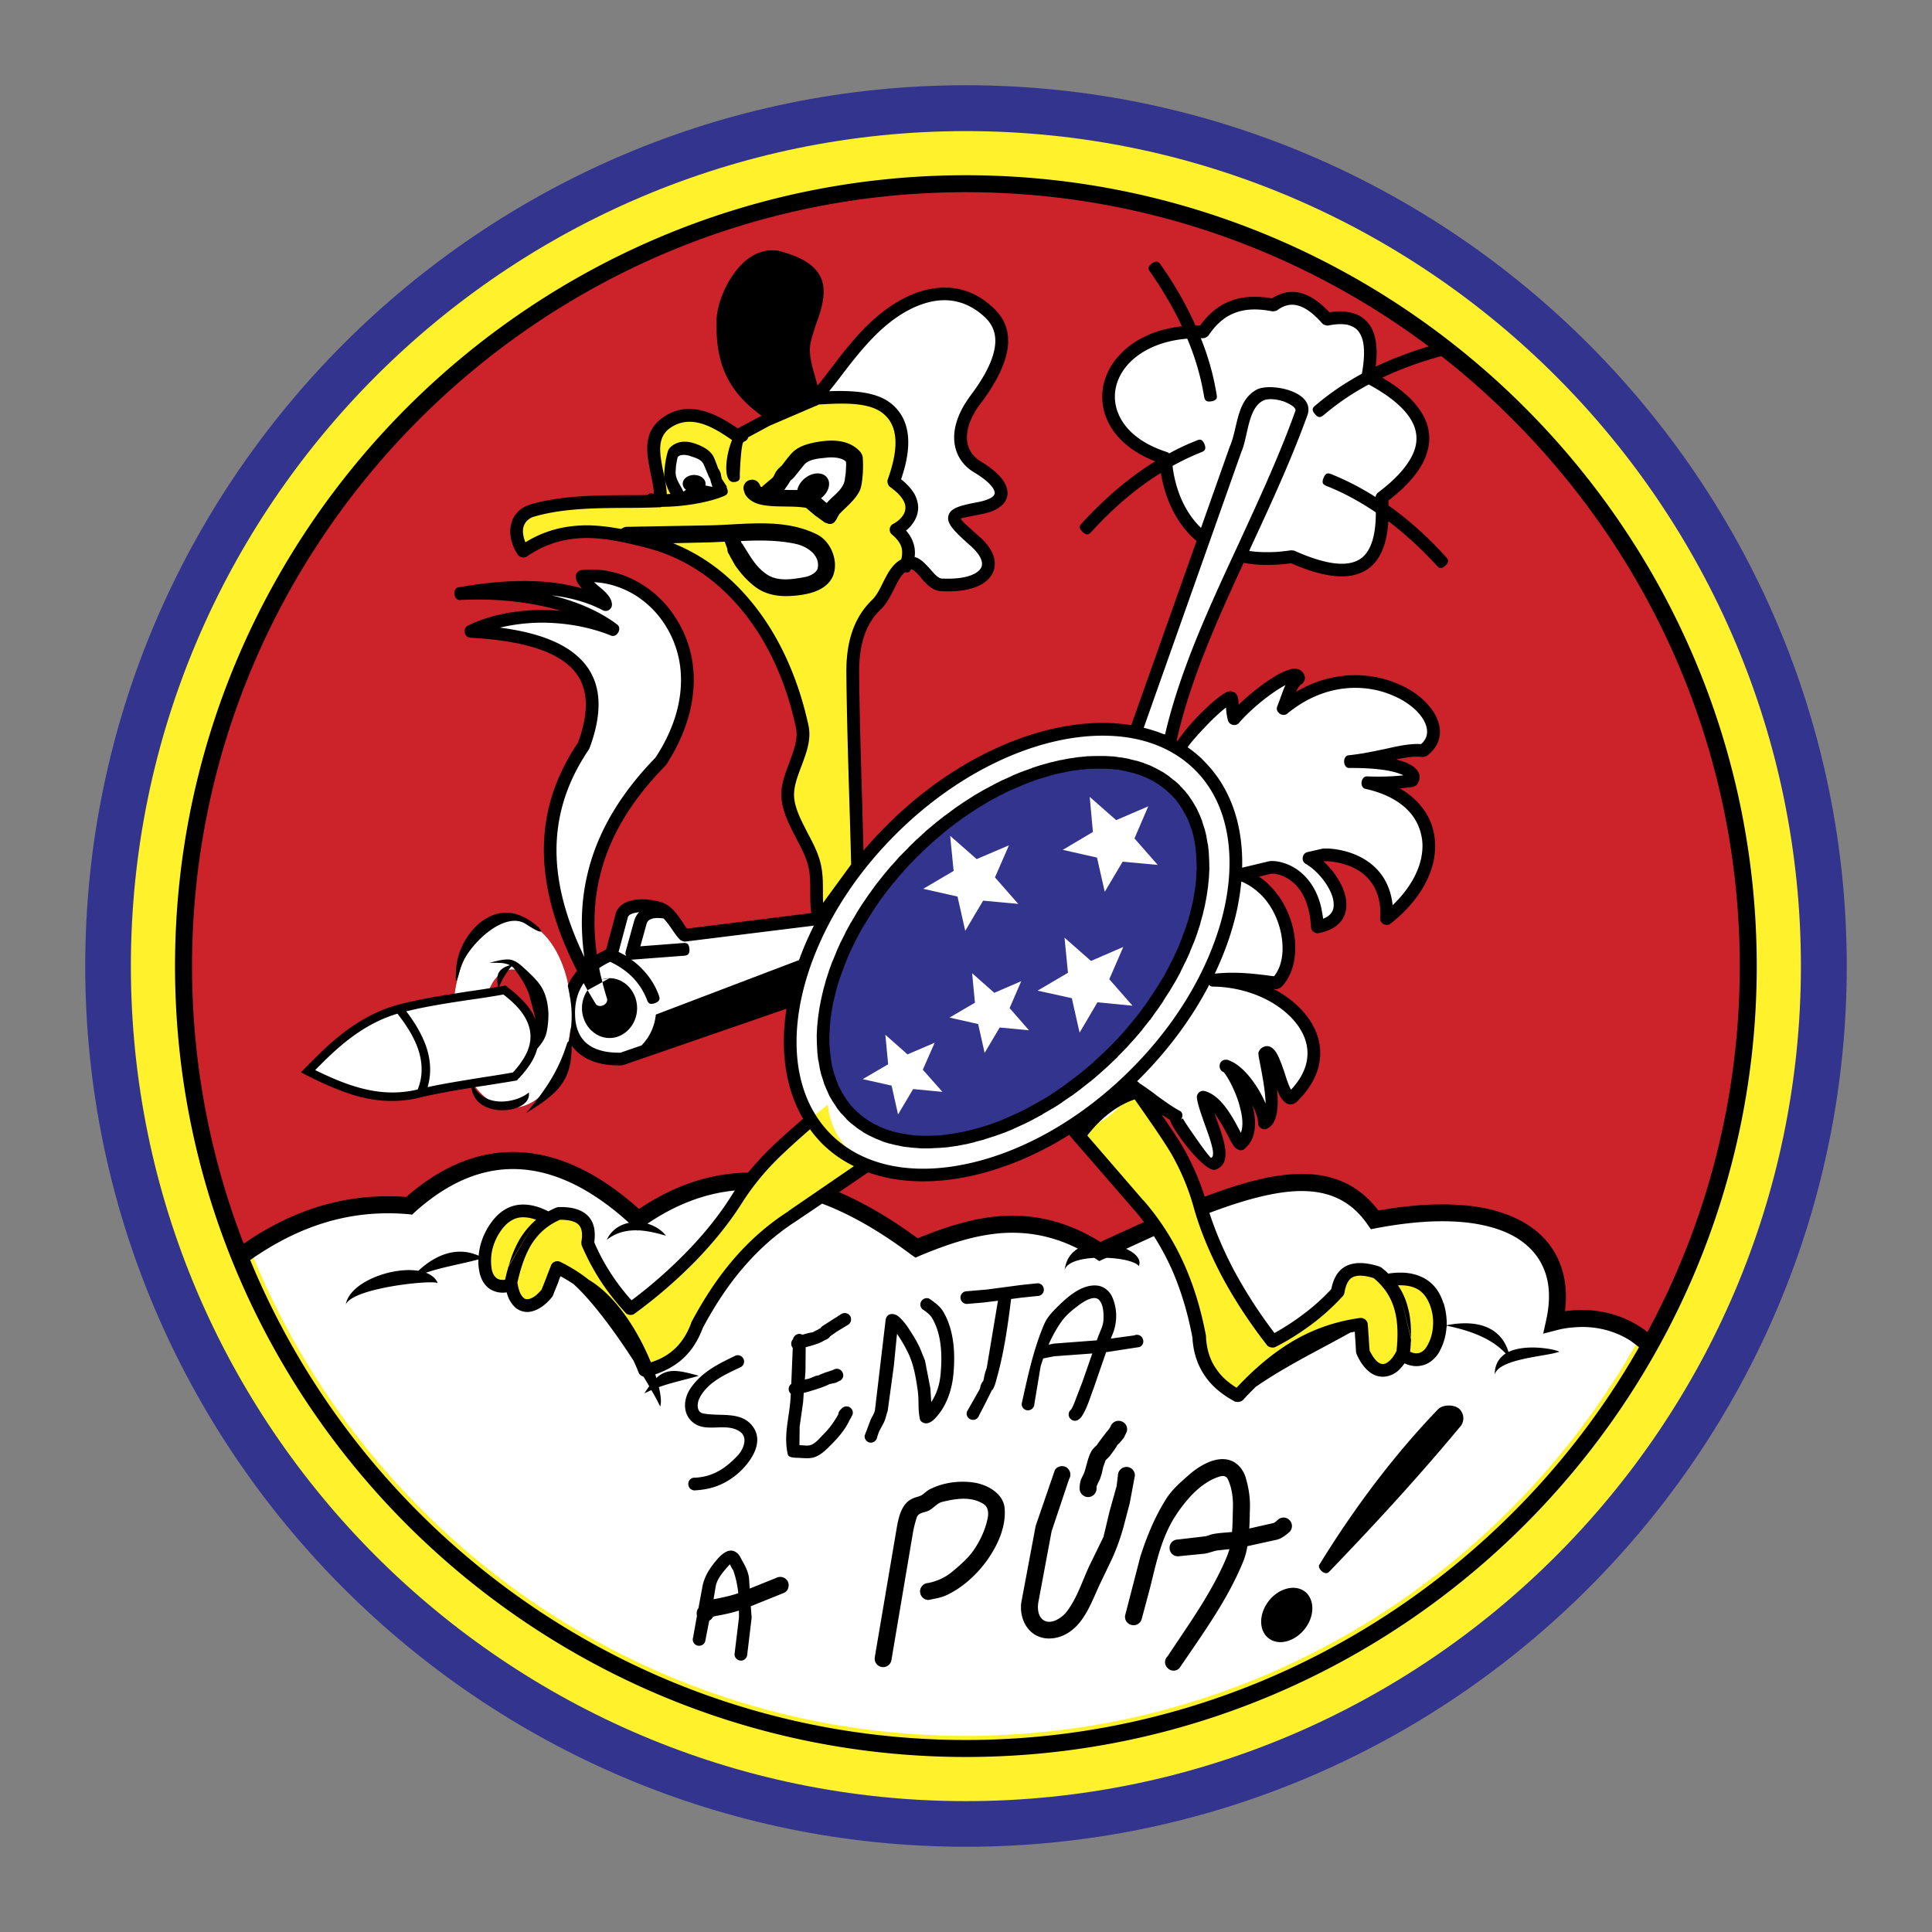 <svg xmlns="http://www.w3.org/2000/svg" width="2500" height="2500" viewBox="0 0 192.756 192.756"><rect x="0" y="0" width="192.756" height="192.756" fill="#808080" stroke="none"/><g fill-rule="evenodd" clip-rule="evenodd"><path fill="#fff" fill-opacity="0" d="M0 0h192.756v192.756H0V0z"/><path d="M113.016 107.409c-.215.215-.43.43-.645.623.172.15.365.301.58.473 2.256 3.094 5.779 8.142 6.768 11.708.021.086.043.15.064.236 8.035-3.137 13.834-3.846 17.379 1.246 14.287-2.686 19.592 2.793 17.916 10.204 5.264-1.396 11.258 1.268 12.225 8.077-14.695 23.803-41.01 39.722-70.936 39.722-34.329 0-63.932-20.967-76.649-50.742 5.886-5.563 12.481-9.409 21.096-8.657 8.593-7.733 16.649-4.382 22.857 1.396 3.437-2.428 7.111-3.824 11.128-3.846 1.697-2.126 3.996-4.425 6.08-6.229-2.041-3.201-2.514-7.412-1.59-11.923l-17.272 5.95c-2.513.086-4.511-.795-5.091-3.094-.451 4.512-2.878 7.971-5.822 7.971-1.525 0-2.9-.924-3.953-2.449-1.783.279-3.566.58-5.306 1.01-4.146 1.031-7.734-.494-11.106-2.213 2.384-2.428 5.134-5.198 9.259-6.272 1.762-.451 3.523-.752 5.306-1.031.473-4.447 2.9-7.841 5.8-7.841s5.328 3.395 5.8 7.841a5.295 5.295 0 0 1 1.439-2.6c-4.018-7.669-5.091-15.231-.107-22.557 2.986-8.034-2.17-10.913-11.278-11.428 4.039-1.955 9.774-1.955 14.243-.151-4.06-3.093-10.44-3.866-15.338-3.609 4.061-.73 10.054-1.289 14.565 1.096-.064-.881-2.299-1.933-2.363-2.814 7.261-.794 14.608 8.185 7.841 18.475-6.38 6.531-8.12 13.233-6.81 20.322a9.588 9.588 0 0 1 1.912-1.117l1.01-3.802c.322-1.225 2.514-1.161 3.716-.773 1.203.365 1.719 1.805 2.557 2.707l13.405-1.676c-.451-1.804 0-3.63-.451-5.435-.58-2.256-2.535-4.425-2.643-6.724-.129-2.342 1.934-4.662 1.439-6.961-1.955-9.151-7.368-16.412-15.36-18.475-4.06-1.053-8.314-1.912-12.481.967-.945-1.375-1.053-3.502.967-4.082 4.082-1.182 8.83-.752 12.718-.967.171-2.685-1.869-5.843.472-7.669 2.514-1.955 5.371-.086 7.197 1.182 1.203-.623 2.406-1.268 3.609-1.912l4.082-1.676c2.062-2.47 3.845-5.263 6.23-7.433 3.373-3.072 7.755-4.619 11.278-1.203 2.32 2.234.924 5.5-1.439 8.636-2.062 2.729-1.955 5.414.236 6.725 2.793 1.654 3.309 3.479.236 4.081-3.287.623-3.373.795-.473 3.352 2.535 2.234 1.311 4.512-3.351 4.318-1.332-.065-2.084-2.535-3.373-2.17v.021h-.064v.021h-.064v.021h-.042s0 .021-.021.021h-.043v.021h-.021c-.021.021-.043.021-.043.021h-.021c-1.354.688-1.633 2.857-2.792 3.953-1.805 1.74-2.428 4.146-2.406 6.96.086 6.401.322 12.803.494 19.205l.064.064a43.214 43.214 0 0 1 3.265-3.695c7.626-7.605 17.208-11.149 24.382-9.731 2.277-6.445 4.555-12.868 6.832-19.313-2.277-1.762-3.588-4.619-3.824-8.034-9.279-2.943-6.596-12.933 3.781-12.632 1.934-2.857 4.318-3.158 7.004-2.664 1.783-1.31 3.543-.623 5.326 1.418 3.588-.709 4.941 1.203 4.061 5.736 6.639 3.416 7.477 7.519 1.396 12.052.43 6.037-1.547 9.216-8.957 5.886-1.955.301-3.674.258-5.178-.086-2.879 6.208-5.629 12.288-6.982 18.54a1.414 1.414 0 0 1-.172.193c.43.193.859.43 1.246.688v-.279c.043-.473 3.33-4.232 4.92-5.005.344.086.107 1.031.387 2.126 1.998-2.299 6.338-5.371 6.443-4.017-.771.473-.879 1.396-1.545 3.029 8.377-6.875 18.303 1.031 13.963 4.189-1.869-.236-3.953.709-7.369 1.096 5.242-.043 6.896 1.096 6.252 1.891-.258.021-1.869.301-4.49.193 7.627 1.676 8.1 8.743 1.977 13.555.279-5.457-4.426-6.402-6.316-6.337-.451.108-.945.215-1.461.344 2.492 1.418 5.135 6.037.859 6.832-.258-5.392-3.951-6.101-4.768-5.908-1.01.236-1.998.473-2.857.666 4.791 1.762 6.016 8.442 3.566 10.806-1.289-.064-3.523-.58-6.381-.258 7.176.064 13.555 6.251 7.969 11.665-1.051.816-1.717-5.156-2.77-4.34-.064.322 1.568 6.23-.021 6.918-.021-1.482-2.105-5.221-3.889-5.65.473-.215 3.781 5.822 1.525 7.691-.258.473-1.633-4.039-3.781-4.598.387 2.084 2.643 6.079 1.031 6.639-.666.235-4.49-5.07-3.609-4.705-1.525-.816-3.158-2.299-4.684-3.137.083-.279.169-.58.255-.859zm-31.02-15.768h-.215l.215.021v-.021zm-28.658 12.008c.107-1.675-.881-3.308-3.007-4.876-.559.107-1.096.193-1.633.279.451-1.375 1.375-2.32 2.406-2.32 1.504 0 2.75 1.977 2.75 4.404 0 .925-.194 1.804-.516 2.513zm28.765 15.554c2.921 1.074 6.015 2.814 9.345 5.307 5.736-2.406 11.601-3.975 18.281.364a497.133 497.133 0 0 1 5.543-2.534 31.766 31.766 0 0 0-1.719-2.17c-1.568-1.719-4.812-5.37-6.402-7.089-.084-.258-.17-.494-.256-.73-7.176 4.64-14.953 6.101-20.538 3.823-.021.021-.021.021-.021.044-1.097.686-2.708 1.868-4.233 2.985z" fill="#fff"/><path d="M112.951 108.505c2.256 3.094 5.779 8.142 6.768 11.708 1.375 4.876 4.125 9.603 7.24 13.62 2.512-1.332 4.703-2.965 6.508-4.941.279-1.805 1.289-2.793 3.91-1.934.322.236.623.516.881.773 2.32-.387 4.318 0 5.113 2.492.494 1.482.344 3.008-.301 4.232-.795 1.482-2.127 1.482-3.18.688-1.117 2.126-2.814 2.191-3.91-.258-.064-.902-.129-1.869-.193-2.75-5.328.709-9.043 3.609-12.287 7.132-2.17-1.182-3.695-2.921-3.846-5.907-.924-4.855-2.729-9.345-6.102-13.19-1.568-1.719-4.812-5.37-6.402-7.089 2.901-.924 4.834-2.449 5.801-4.576zM96.367 11.576c46.703 0 84.812 38.11 84.812 84.812 0 46.703-38.109 84.812-84.812 84.812-46.703 0-84.812-38.109-84.812-84.812 0-46.702 38.11-84.812 84.812-84.812zm0 8.013c42.299 0 76.801 34.501 76.801 76.8s-34.502 76.8-76.801 76.8-76.8-34.501-76.8-76.8 34.501-76.8 76.8-76.8zm-13.77 90.613c-2.965 2.32-7.132 6.358-9.108 9.474-2.686 4.254-6.574 7.97-10.57 10.913a22.763 22.763 0 0 1-4.296-6.552c.322-1.805-.279-3.029-2.879-2.965-.365.15-.688.301-1.01.494-1.933-1.053-3.845-1.225-5.306.902-.881 1.268-1.225 2.771-1.01 4.124.236 1.633 1.418 2.02 2.599 1.547.344 2.342 1.848 2.9 3.566.881.322-.838.666-1.74 1.009-2.577 4.512 2.19 6.917 6.015 8.722 10.29 2.298-.494 4.189-1.719 5.22-4.512 2.298-4.361 5.285-8.142 9.452-10.849 1.912-1.182 5.414-3.953 7.347-5.155-2.297-1.696-3.542-3.695-3.736-6.015zm-.881-18.496c-.473-1.826 0-3.674-.473-5.5-.58-2.256-2.535-4.425-2.643-6.724-.129-2.342 1.934-4.662 1.439-6.961-1.955-9.151-7.368-16.412-15.36-18.475-4.06-1.053-8.314-1.912-12.481.967-.945-1.375-1.053-3.502.967-4.082 4.082-1.182 8.83-.752 12.718-.967.171-2.685-1.869-5.843.472-7.669 2.514-1.955 5.371-.086 7.197 1.182 1.203-.623 2.406-1.268 3.609-1.912l4.082-1.676c10.462-2.148 9.259 6.531 7.905 8.056 1.762 1.697 2.428 3.158.365 4.833.666 1.268 1.482 1.934 1.074 3.416-1.633.494-1.869 2.9-3.115 4.082-1.805 1.74-2.428 4.146-2.406 6.96.086 6.401.322 12.803.494 19.205-1.288 1.763-2.555 3.525-3.844 5.265zm-9.001-38.497c.967 2.729 2.599 5.285 5.736 5.285 1.225 0 3.824 0 3.824-1.676 0-2.084-1.16-3.072-3.137-3.309-2.084-.3-4.296-.407-6.423-.3zm-.688-4.275c-.301.838-.687.322-1.31.258-.387-.021-1.203-.301-1.547-.064-.408.258-.924.645-1.354.838 0-.473-.258-.816-.473-1.225-.107-.193-.43-.924-.473-1.181-.064-.43.086-1.891.279-2.342.043-.172.473-.365.58-.408.408-.15.838-.064 1.246.021.473.086.902.43 1.289.623.451.215.666 1.096.881 1.611.021.128.193.279.215.408.064.193.15.515.193.709.153.258.346.473.474.752zm4.683.129c.215 1.117.967.58 1.912.666.602.064 1.912-.064 2.363.301.516.43 1.16 1.031 1.762 1.396.15-.602.666-.966 1.095-1.396.215-.215.967-1.031 1.096-1.332.236-.515.451-2.341.301-2.943 0-.215-.58-.58-.73-.645-.602-.301-1.246-.301-1.912-.301-.73 0-1.482.301-2.127.43-.752.15-1.332 1.182-1.848 1.783-.064.129-.365.279-.43.43-.15.215-.386.58-.516.816-.3.279-.665.516-.966.795zm-25.714 78.862c0 .086 0 .15.021.215-.021-.065-.085-.151-.021-.215zm89.002 7.025a.846.846 0 0 1-.107.193c.043-.064.15-.128.107-.193z" fill="#fff22d"/><path d="M96.367 17.999c-43.18 0-78.39 35.21-78.39 78.39a77.876 77.876 0 0 0 5.671 29.216c4.898-3.651 10.419-5.907 17.165-5.306 8.593-7.733 16.649-4.382 22.857 1.396 3.437-2.428 7.111-3.824 11.128-3.846 1.697-2.126 3.996-4.425 6.08-6.229-2.041-3.201-2.514-7.412-1.59-11.923l-17.272 5.95c-2.513.086-4.511-.795-5.091-3.094-.451 4.512-2.878 7.971-5.822 7.971-1.525 0-2.9-.924-3.953-2.449-1.783.279-3.566.58-5.306 1.01-4.146 1.031-7.734-.494-11.106-2.213 2.384-2.428 5.134-5.198 9.259-6.272 1.762-.451 3.523-.752 5.306-1.031.473-4.447 2.9-7.841 5.8-7.841s5.328 3.395 5.8 7.841a5.295 5.295 0 0 1 1.439-2.6c-4.018-7.669-5.091-15.231-.107-22.557 2.986-8.034-2.17-10.913-11.278-11.428 4.039-1.955 9.774-1.955 14.243-.151-4.06-3.093-10.44-3.866-15.338-3.609 4.061-.73 10.054-1.289 14.565 1.096-.064-.881-2.299-1.933-2.363-2.814 7.261-.794 14.608 8.185 7.841 18.475-6.38 6.531-8.12 13.233-6.81 20.322a9.588 9.588 0 0 1 1.912-1.117l1.01-3.802c.322-1.225 2.514-1.161 3.716-.773 1.203.365 1.719 1.805 2.557 2.707l13.405-1.676c-.451-1.804 0-3.63-.451-5.435-.58-2.256-2.535-4.425-2.643-6.724-.129-2.342 1.934-4.662 1.439-6.961-1.955-9.151-7.368-16.412-15.36-18.475-4.06-1.053-8.314-1.912-12.481.967-.945-1.375-1.053-3.502.967-4.082 4.082-1.182 8.83-.752 12.718-.967.171-2.685-1.869-5.843.472-7.669 2.514-1.955 5.371-.086 7.197 1.182 1.203-.623 2.406-1.268 3.609-1.912l4.082-1.676c2.062-2.47 3.845-5.263 6.23-7.433 3.373-3.072 7.755-4.619 11.278-1.203 2.32 2.234.924 5.5-1.439 8.636-2.062 2.729-1.955 5.414.236 6.725 2.793 1.654 3.309 3.479.236 4.081-3.287.623-3.373.795-.473 3.352 2.535 2.234 1.311 4.512-3.351 4.318-1.332-.065-2.084-2.535-3.373-2.17v.021h-.064v.021h-.064v.021h-.042s0 .021-.021.021h-.043v.021h-.021c-.021.021-.043.021-.043.021h-.021c-1.354.688-1.633 2.857-2.792 3.953-1.805 1.74-2.428 4.146-2.406 6.96.086 6.401.322 12.803.494 19.205l.064.064a43.214 43.214 0 0 1 3.265-3.695c7.626-7.605 17.208-11.149 24.382-9.731 2.277-6.445 4.555-12.868 6.832-19.313-2.277-1.762-3.588-4.619-3.824-8.034-9.279-2.943-6.596-12.933 3.781-12.632 1.934-2.857 4.318-3.158 7.004-2.664 1.783-1.31 3.543-.623 5.326 1.418 3.588-.709 4.941 1.203 4.061 5.736 6.639 3.416 7.477 7.519 1.396 12.052.43 6.037-1.547 9.216-8.957 5.886-1.955.301-3.674.258-5.178-.086-2.879 6.208-5.629 12.288-6.982 18.54a1.414 1.414 0 0 1-.172.193c.43.193.859.43 1.246.688v-.279c.043-.473 3.33-4.232 4.92-5.005.344.086.107 1.031.387 2.126 1.998-2.299 6.338-5.371 6.443-4.017-.771.473-.879 1.396-1.545 3.029 8.377-6.875 18.303 1.031 13.963 4.189-1.869-.236-3.953.709-7.369 1.096 5.242-.043 6.896 1.096 6.252 1.891-.258.021-1.869.301-4.49.193 7.627 1.676 8.1 8.743 1.977 13.555.279-5.457-4.426-6.402-6.316-6.337-.451.108-.945.215-1.461.344 2.492 1.418 5.135 6.037.859 6.832-.258-5.392-3.951-6.101-4.768-5.908-1.01.236-1.998.473-2.857.666 4.791 1.762 6.016 8.442 3.566 10.806-1.289-.064-3.523-.58-6.381-.258 7.176.064 13.555 6.251 7.969 11.665-1.051.816-1.717-5.156-2.77-4.34-.064.322 1.568 6.23-.021 6.918-.021-1.482-2.105-5.221-3.889-5.65.473-.215 3.781 5.822 1.525 7.691-.258.473-1.633-4.039-3.781-4.598.387 2.084 2.643 6.079 1.031 6.639-.666.235-4.49-5.07-3.609-4.705-1.525-.816-3.158-2.299-4.684-3.137.086-.279.172-.58.258-.859-.215.215-.43.43-.645.623.172.15.365.301.58.473 2.256 3.094 5.779 8.142 6.768 11.708.021.086.043.15.064.236 8.035-3.137 13.834-3.846 17.379 1.246 14.287-2.686 19.592 2.793 17.916 10.204 3.502-.924 7.283-.064 9.754 2.6a77.883 77.883 0 0 0 9.924-38.11c-.002-43.18-35.211-78.39-78.391-78.39zM81.996 91.641h-.215l.215.021v-.021zm-28.658 12.008c.107-1.675-.881-3.308-3.007-4.876-.559.107-1.096.193-1.633.279.451-1.375 1.375-2.32 2.406-2.32 1.504 0 2.75 1.977 2.75 4.404 0 .925-.194 1.804-.516 2.513zm28.765 15.554c2.921 1.074 6.015 2.814 9.345 5.307 5.736-2.406 11.601-3.975 18.281.364a497.133 497.133 0 0 1 5.543-2.534 31.766 31.766 0 0 0-1.719-2.17c-1.568-1.719-4.812-5.37-6.402-7.089-.084-.258-.17-.494-.256-.73-7.176 4.64-14.953 6.101-20.538 3.823-.021.021-.021.021-.021.044-1.097.686-2.708 1.868-4.233 2.985z" fill="#cc2229"/><path d="M96.367 8.504c48.4 0 87.885 39.485 87.885 87.885 0 48.4-39.484 87.863-87.885 87.863-48.4 0-87.863-39.463-87.863-87.863S47.967 8.504 96.367 8.504zm20.903 70.312l-.494-.451-.516-.408-.537-.365-.58-.344-.623-.279-.623-.258-.688-.215-.688-.172-.752-.129-.752-.086-.795-.064h-.816l-.816.043-.857.064-.881.129-.902.172-.902.215-.924.258-.945.279-.924.344-.967.387-.945.43-.945.494-.967.516-.945.558-.945.602-.923.645-.946.688-.924.709-.902.773-.881.816-.881.838-.859.88-.795.902-.773.902-.73.924-.688.924-.644.945-.602.945-.559.945-.516.945-.473.967-.429.945-.387.945-.343.945-.301.924-.258.924-.214.902-.15.902-.129.881-.086.859-.021.837v.816l.043.773.107.773.129.73.172.709.215.666.257.645.279.602.322.58.366.537.408.516.451.494.494.451.516.408.537.365.581.322.623.301.623.258.688.193.688.193.752.129.752.086.795.043.795.021.838-.043.859-.086.88-.107.902-.172.902-.215.924-.258.945-.301.924-.344.945-.387.967-.43.945-.473.945-.516.967-.559.945-.602.924-.645.945-.688.924-.73.9-.752.881-.816.881-.838.859-.88.795-.902.773-.902.73-.924.688-.924.645-.945.602-.945.559-.945.516-.945.473-.966.43-.945.387-.946.344-.945.301-.924.258-.924.193-.923.172-.881.129-.881.086-.859.021-.838v-.816l-.043-.795-.107-.751-.129-.73-.172-.709-.215-.666-.258-.645-.279-.602-.322-.58-.365-.558-.408-.516-.456-.469zm-2.708 1.633l-1.375 3.201 2.32 2.643-3.502-.322-1.783 3.008-.773-3.416-3.414-.773 3.006-1.783-.32-3.501 2.641 2.32 3.2-1.377zm-13.898 3.888l-1.396 3.201 2.32 2.643-3.502-.322-1.783 3.007-.773-3.416-3.416-.773 3.029-1.783-.343-3.501 2.642 2.32 3.222-1.376zm-7.412 19.699l-1.182 2.686 1.955 2.213-2.921-.279-1.504 2.534-.645-2.879-2.878-.645 2.535-1.482-.28-2.943 2.213 1.955 2.707-1.16zm8.637-6.143l-1.16 2.686 1.934 2.213-2.922-.279-1.504 2.534-.645-2.878-2.857-.645 2.535-1.482-.28-2.943 2.213 1.955 2.686-1.161zm10.181-3.416l-1.396 3.222 2.32 2.643-3.502-.344-1.781 3.029-.775-3.438-3.414-.752 3.029-1.783-.344-3.501 2.641 2.32 3.222-1.396zM96.367 13.08c45.887 0 83.309 37.422 83.309 83.309s-37.422 83.31-83.309 83.31c-45.886 0-83.309-37.423-83.309-83.31S50.481 13.08 96.367 13.08z" fill="#33348e"/><path d="M60.813 97.592c1.504 0 2.75 1.354 2.75 2.986s-1.246 2.985-2.75 2.985c-1.503 0-2.75-1.353-2.75-2.985 0-.666.215-1.289.559-1.783l2.191-1.203zm78.669 30.655a6.7 6.7 0 0 1 .967 2.148c.236.816.322 1.676.322 2.578v.491l-1.289-5.217zm1.289 4.791v.043-.043zm0 .537V133.873s-.021.021-.021.043v.32c-.021.021-.021.043-.021.064V134.471c0 .022 0 .043-.021.064v.234s-.021.021-.021.043v.064h.043c.258.129.516.172.752.129.236-.021.473-.172.688-.408.086-.107.193-.258.279-.43.301-.559.473-1.16.516-1.805a4.863 4.863 0 0 0-.236-1.977c-.344-1.031-.902-1.633-1.611-1.912-.473-.193-1.031-.258-1.633-.236l1.286 5.338zm-21.632-49.861zM60.041 97.721c.236-.086.494-.129.773-.129l-.773.129zm11.02-49.152c-.236-.043-.451-.085-.688-.129.021-.064.021-.107.021-.172 0-.494-.516-.881-1.139-.881s-1.139.387-1.139.881c0 .236.129.451.322.602l-.172.129-.086.043c-.279-.645-.795-1.203-.773-1.976l.043-.623.107-.602.064-.279h.021l.129-.086c.322-.15.773-.086 1.074.021.451.15 1.096.301 1.354.816l.451 1.074.086.194.064.128.043.043.086.344.15.473h-.018zm70.591 78.754c1.074.43 1.912 1.268 2.363 2.707h.021c.215.73.322 1.461.301 2.191 2.771-.559 5.35 0 6.166 2.664 2.125-1.01 5.842.021 4.896.021-1.053.408-5.863.645-6.271 2.234 0-1.031.451-1.676 1.096-2.105-1.268-1.332-3.094-2.191-5.887-2.771 0 .064 0 .129-.021.193a5.792 5.792 0 0 1-.645 2.277 2.583 2.583 0 0 1-.451.666c-.43.494-.945.773-1.482.858-.537.108-1.096 0-1.611-.235a4.095 4.095 0 0 1-.752.837c-.451.322-.924.495-1.418.495s-.967-.173-1.396-.537c-.451-.365-.859-.924-1.203-1.697-.021 0-.043-.172-.064-.193-.021-.365-.043-.881-.086-1.396-.021-.215-.021-.43-.043-.666-.15.021-.301.064-.451.086-2.943 1.654-6.314 3.266-9.43 5.413-.43.43-.859.859-1.268 1.311-.15.172-.494.236-.73.172-.043.043-.064.064-.107.086a.168.168 0 0 0 .086-.086c-.043 0-.064-.021-.107-.043-1.16-.623-2.17-1.418-2.9-2.47-.73-1.031-1.203-2.299-1.289-3.889-.451-2.385-1.117-4.662-2.062-6.811a26.056 26.056 0 0 0-1.783-3.308c-.902.408-1.826.837-2.771 1.268.945.43 1.547 1.073 1.268 1.718-.344-.451-1.74-.772-3.223-.816l-.322.13-.408.193-.387-.259c-.041-.021-.086-.042-.107-.064-1.525.086-2.877.494-2.963 1.311.107-1.096.623-1.804 1.33-2.234-2.512-1.267-4.939-1.675-7.26-1.567-2.9.15-5.715 1.117-8.507 2.276l-.43.193-.408-.279c-3.18-2.384-6.122-4.06-8.915-5.112l-2.707 1.826c-2.019 1.311-3.759 2.9-5.263 4.683-1.504 1.762-2.792 3.76-3.931 5.887-.559 1.504-1.354 2.578-2.32 3.352-.73.58-1.547.988-2.427 1.289.042.129.085.236.107.364 1.074-.987 2.126-.816 4.21-.235v.021c-1.439.408-2.686.667-3.953 1.117.215.902.258 1.59.129 1.934a23.752 23.752 0 0 0-.88-1.633c-.236.107-.451.215-.688.322.15-.257.322-.494.473-.709a29.371 29.371 0 0 0-.58-.966c-.193-.044-.387-.193-.451-.344a21.62 21.62 0 0 0-.537-1.246c-1.762-2.729-4.039-5.865-5.973-7.627a19.223 19.223 0 0 0-1.311-.795c-.086.215-.172.43-.236.645-.193.473-.387.945-.516 1.289 0 .021-.086.15-.108.172-.537.645-1.074 1.053-1.589 1.268-.494.215-.967.258-1.418.107-.43-.129-.795-.43-1.074-.881-.193-.258-.322-.602-.43-.988-.538.086-1.053 0-1.504-.236-.451-.236-.816-.645-1.053-1.246a3.493 3.493 0 0 1-.193-.752 4.27 4.27 0 0 1-.064-1.052c-1.719.472-3.566.751-5.242 1.331.516.193.902.494 1.139.924.022.043 0 .086 0 .129-.085-.387-8.356.387-9.13 2.105.387-2.213 4.597-3.781 7.24-3.352 1.139-1.074 3.416-2.663 6.015-1.504a6.64 6.64 0 0 1 .15-.944 6.718 6.718 0 0 1 1.01-2.234c.838-1.225 1.848-1.805 2.921-1.912.945-.086 1.912.172 2.878.666.258-.15.516-.258.795-.387.021 0 .193-.043.215-.043 1.525-.043 2.492.344 3.051 1.01.537.645.645 1.504.516 2.513a20.326 20.326 0 0 0 1.697 3.158 21.33 21.33 0 0 0 2.019 2.621 46.774 46.774 0 0 0 5.521-4.855c1.654-1.696 3.18-3.565 4.425-5.542.129-.193.237-.387.365-.559-3.093.301-5.994 1.461-8.722 3.309.73.215 1.396.623 1.847 1.203-.816-.236-1.783-.494-2.792-.537l-.043.043-.043-.043c-1.053-.021-2.105.215-3.029.945.451-.967 1.289-1.504 2.212-1.697-2.9-2.643-6.208-4.684-9.731-5.221-3.63-.558-7.541.473-11.622 4.146l-.279.258-.365-.043c-6.123-.537-11.214 1.375-15.79 4.575a77.47 77.47 0 0 0 16.864 25.221c13.985 13.985 33.276 22.664 54.544 22.664s40.559-8.679 54.545-22.664a77.577 77.577 0 0 0 12.609-16.52 13.55 13.55 0 0 0-.881-.666c-1.654-1.053-3.652-1.504-5.672-1.311a8.565 8.565 0 0 0-1.676.279l-1.332.344.301-1.354c.301-1.375.365-2.664.15-3.824-.258-1.331-.881-2.514-1.891-3.458-1.031-.988-2.49-1.719-4.381-2.148-2.707-.623-6.295-.602-10.828.258l-.537.107-.322-.451c-2.191-3.201-5.412-3.867-9.645-3.029-1.869.365-3.91 1.01-6.145 1.848.623 1.934 1.461 3.845 2.428 5.692a47.696 47.696 0 0 0 4.061 6.295 24.854 24.854 0 0 0 2.9-1.891 20.59 20.59 0 0 0 2.77-2.492c.193-.988.602-1.783 1.354-2.234.795-.45 1.891-.516 3.438-.021.021 0 .193.107.215.107.236.193.473.388.666.602 1.157-.174 2.232-.131 3.155.255zm-27.519-5.391a16.737 16.737 0 0 0-1.096-1.354l-6.207-7.153a.452.452 0 0 1-.129-.215c-3.33 2.084-6.768 3.479-10.055 4.167-3.63.752-7.089.645-10.032-.408l-2.9 1.977c2.47 1.053 5.091 2.578 7.841 4.598 2.814-1.139 5.65-2.084 8.636-2.234 3.072-.15 6.23.516 9.602 2.6 1.504-.689 2.943-1.355 4.34-1.978zm-.688-14.05a.665.665 0 0 1 .236.193 24.29 24.29 0 0 1 1.783 1.268c.773.559 1.547 1.117 2.277 1.504.279.172.279.537.107.838l.043-.021c.064-.064.129-.086.129-.064.129.236.344.559.602.945.859 1.268 2.105 3.007 2.213 2.965.516-.172-.107-1.891-.688-3.48-.301-.881-.623-1.74-.73-2.449a.638.638 0 0 1 .773-.73c1.676.451 2.814 2.664 3.523 3.996.021.064.064.129.086.172.258-.645.172-1.59-.086-2.535-.193-.816-.537-1.611-.859-2.277-.301-.58-.58-1.031-.773-1.246-.494-.15-.559-.945-.043-1.182a.76.76 0 0 1 .645.043c.881.344 1.783 1.246 2.514 2.32.43.623.795 1.311 1.074 1.955-.021-1.246-.365-2.986-.559-3.996-.107-.559-.193-.924-.15-1.117.021-.064.172-.322.236-.365.559-.43 1.01-.279 1.439.258.344.473.645 1.332.945 2.213.193.623.408 1.246.623 1.633.795-.859 1.287-1.719 1.502-2.557.301-1.139.109-2.255-.451-3.265-.578-1.053-1.545-1.998-2.748-2.75-1.697-1.053-3.867-1.697-6.123-1.719a.417.417 0 0 1-.344-.172c-1.697 3.266-4.039 6.466-6.939 9.366l-.257.256zm2.45 3.33c.945 1.354 1.891 2.771 2.363 3.652.773 1.438 1.439 2.942 1.934 4.532 2.277-.859 4.361-1.525 6.295-1.912 4.703-.924 8.377-.172 11.041 3.287 4.512-.795 8.164-.773 10.979-.15 2.213.516 3.93 1.396 5.176 2.557 1.289 1.203 2.062 2.706 2.385 4.382.193 1.031.215 2.127.064 3.266.236-.043.473-.064.688-.086 2.363-.215 4.748.322 6.746 1.59.279.172.537.365.795.58 5.887-10.892 9.217-23.33 9.217-36.521 0-21.268-8.68-40.559-22.664-54.544a75.991 75.991 0 0 0-7.111-6.315c-2.127.58-4.082 1.289-5.887 2.148 1.59.945 2.793 1.933 3.566 2.986.645.837 1.01 1.74 1.096 2.664s-.129 1.869-.602 2.814c-.645 1.246-1.783 2.513-3.459 3.802 0 .172.021.344.021.494 1.977 1.396 3.867 3.093 5.693 5.091.215.236.43.473-.021.902-.473.43-.688.193-.902-.043-1.547-1.676-3.137-3.137-4.791-4.383-.129 2.041-.666 3.631-1.805 4.576-1.525 1.268-4.039 1.311-7.904-.387-.451.064-.859.107-1.225.129-1.268.086-2.428.043-3.502-.172-2.75 5.95-5.35 11.772-6.682 17.723.043.022.064.043.086.064.43-.688 1.289-1.719 2.213-2.664.967-.967 1.998-1.89 2.75-2.256.064-.021.344-.064.408-.042.645.128.688.623.73 1.332 1.16-1.117 2.643-2.277 3.803-2.943a6.451 6.451 0 0 1 1.311-.58c.58-.15 1.031-.043 1.311.344.107.15.17.322.191.516 0 .172-.17.516-.322.602-.234.129-.385.387-.557.773 3.736-2.212 7.604-1.955 10.332-.709a8.423 8.423 0 0 1 2.492 1.654c.666.666 1.16 1.396 1.375 2.127.365 1.224.043 2.427-1.182 3.33-.064.043-.365.107-.451.107-.752-.107-1.611.043-2.6.236.279.086.537.15.752.236.516.172.902.408 1.16.645.365.344.494.73.408 1.139a1.453 1.453 0 0 1-.258.516c-.064.064-.344.215-.43.215-.107.021-.15.021-.193.021-.236.021-.58.086-1.074.129a7.201 7.201 0 0 1 2.191 1.848c.623.773 1.01 1.632 1.203 2.556s.172 1.89-.021 2.857c-.473 2.148-1.912 4.361-4.297 6.23-.408.322-1.053-.021-1.031-.537.021-.236.021-.473.021-.688-.064-1.976-.924-3.201-1.955-3.931-1.074-.752-2.363-1.01-3.287-1.074h-.365l-.064.021a8.075 8.075 0 0 1 1.676 2.148c.365.709.602 1.418.602 2.105.021.751-.215 1.439-.795 1.998-.451.408-1.096.73-1.998.902-.344.064-.73-.236-.73-.602-.043-.623-.107-1.181-.236-1.676-.365-1.546-1.096-2.492-1.846-3.007-.73-.516-1.439-.666-1.826-.645h-.086l-1.203.301c.43.279.816.602 1.16.967 1.139 1.16 1.869 2.643 2.234 4.146.344 1.504.301 3.029-.15 4.253-.236.645-.58 1.225-1.031 1.654-.086.086-.387.193-.473.193-.107 0-.193-.021-.301-.021.258.129.494.258.73.408 1.395.859 2.512 1.955 3.199 3.201.709 1.288.945 2.728.559 4.21-.301 1.139-.986 2.299-2.125 3.416l-.045.043c-.557.43-1.029.279-1.438-.258-.193-.236-.365-.602-.516-.988.172 1.697.064 3.459-1.01 3.91-.387.193-.881-.129-.881-.559s-.215-1.074-.559-1.783c.408 1.611.408 3.266-.666 4.232-.236.301-.516.343-.859.15-.301-.15-.537-.602-.859-1.203-.344-.688-.838-1.611-1.396-2.342.064.172.107.322.172.494.795 2.191 1.633 4.512-.107 5.112-.688.236-2.6-1.869-3.674-3.458a12.648 12.648 0 0 1-.666-1.074c-.086-.172-.15-.301-.172-.451-.28-.147-.559-.34-.838-.512zm-2.686-1.525c-1.547.516-3.266 1.697-4.727 3.609l5.586 6.466h.021a25.631 25.631 0 0 1 4.061 6.381c1.01 2.255 1.697 4.64 2.17 7.11v.086c.064 1.375.451 2.449 1.074 3.309.494.729 1.182 1.311 1.977 1.805 1.547-1.654 3.223-3.137 5.113-4.34 2.082-1.311 4.424-2.234 7.217-2.621.344-.043.73.258.752.58.043.365.064.881.107 1.396.021.387.043.795.086 1.268.258.537.516.902.795 1.139.193.15.365.215.537.215.15 0 .344-.064.516-.215.301-.215.58-.58.838-1.096.15-1.461.15-2.836-.193-4.082-.322-1.182-.967-2.256-2.084-3.18-1.031-.322-1.719-.301-2.148-.064-.43.258-.645.795-.773 1.525 0 .064-.107.301-.15.322-.945 1.031-1.955 1.955-3.072 2.793s-2.318 1.611-3.629 2.277c-.258.15-.709.064-.881-.172-1.654-2.127-3.223-4.469-4.533-6.939-1.16-2.212-2.148-4.532-2.793-6.874a23.382 23.382 0 0 0-2.041-4.962c-.689-1.289-2.967-4.512-3.826-5.736zM96.367 17.483c21.74 0 41.461 8.873 55.746 23.159 14.287 14.286 23.158 34.006 23.158 55.747 0 21.719-8.871 41.462-23.158 55.747-14.285 14.286-34.006 23.158-55.746 23.158-21.719 0-41.44-8.872-55.747-23.158-14.286-14.285-23.158-34.028-23.158-55.747 0-21.74 8.873-41.461 23.158-55.747 14.307-14.286 34.028-23.159 55.747-23.159zM53.488 121.695c-.537-.193-1.053-.279-1.525-.236-.709.064-1.396.473-2.019 1.375a5.442 5.442 0 0 0-.816 1.805 5.008 5.008 0 0 0-.086 1.868c.021.193.064.345.129.494.107.279.279.473.473.58s.451.129.709.107c.021-.021.021-.021.042-.021v-.021c0-.021.021-.021.021-.043v-.021-.043c.022 0 .022-.021.022-.043v-.021c0-.021 0-.021.021-.043v-.086h.021v-.064c.021-.021.021-.043.021-.043v-.043c0-.022.021-.043.021-.064v-.021c0-.021.022-.043.022-.064 0-.021 0-.043.021-.064v-.064h.021v-.063-.022c.021 0 .021-.021.021-.043v-.021l.021-.021v-.043c.022-.021.022-.043.022-.064v-.021c.021-.021.021-.043.021-.063 0-.022.021-.044.021-.065 0-.021 0-.042.021-.064v-.021l2.775-4.713zm-2.62 4.254v-.065.065zm-.13.364c.022-.021.022-.043.022-.043v-.021c0-.022.021-.044.021-.065v-.021c.021-.043.042-.107.064-.15v-.021-.042h.021v-.065c.021 0 .021-.021.021-.042.279-.86.623-1.654 1.074-2.385a8 8 0 0 1 1.525-1.762l-2.748 4.617zm31.129 6.209l.086-.021-.086.021zm-1.569 5.114l.064-.816.021-2.406c.559-.15 1.139-.301 1.654-.559l.064-.043.086-.043.086-.043h-.021l.15-.064.128-.064.086-.064.065-.043.086-.086.043-.064.107-.086.344-.236.171-.129.602-.365.602-.365a.646.646 0 0 0 .172-.881.646.646 0 0 0-.881-.172l-1.847 1.182-.172.15-.064.086-.021.021-.086.021-.129.086-.129.064-.172.086-.107.043v.021l-.129.043h.064l-.473.086-.537.15-.064.021a.698.698 0 0 0-.301-.086.667.667 0 0 0-.645.537.652.652 0 0 0-.021.859l-.15 3.608c-.172.107-.258.301-.258.516 0 .172.086.345.215.452l-.043.665c-.15 1.869-.688 3.502-.258 5.393.086.387.967.322 1.16.344.408.021.816.064 1.203 0 .816-.129 1.439-.795 1.976-1.332.667-.666 1.375-1.482 1.783-2.363.064-.129.193-.301.236-.451.193-.236.172-.58-.064-.816s-.645-.236-.88 0c-.086.086-.194.172-.258.279l-.064.107-.043.107v.129-.043l-.064.129-.107.193-.151.236a8.177 8.177 0 0 1-1.289 1.59c-.258.279-.795.924-1.311.988l-.193.021-.666-.043h-.107l.021-1.869.344-2.406.064-.945.43-.106c.645-.194 1.311-.388 1.934-.667l.086-.042.085-.044.043-.021h.021l.602-.128.387-.194a.599.599 0 0 0 .279-.837.626.626 0 0 0-.838-.301c-.408.193-.816.258-1.224.45h-.021l-.193.086-.086.044.15-.022-.451.086-.322.13-.258.107c-.15.063-.344.085-.516.129zm5.973 5.585a.63.63 0 0 0 .537.709.647.647 0 0 0 .709-.559l.15-.451c.215-.494.559-.945.688-1.461l.215-.73.602-4.403.322-3.244c.473.666.902 1.439 1.225 2.148.473 1.096.666 2.277.838 3.458.15.967 0 1.977.236 2.943.043.15.193.258.344.322.344.15.709-.043.967-.258 1.267-1.182 1.869-2.942 2.02-4.619.193-2.04.064-4.36-.989-6.165-.365-.623-.837-.924-1.396-1.332a.637.637 0 0 0-.838.279.618.618 0 0 0 .279.859c.344.258.645.473.859.859.902 1.59.967 3.609.816 5.371-.085 1.159-.386 2.083-.945 2.942l-.086-1.375-.537-2.771-.43-1.074c-.322-.773-.773-1.461-1.225-2.17-.279-.408-.58-.795-.945-1.117-.473-.43-1.246-.408-1.332.344l-1.052 8.894c-.043.365-.28.688-.43 1.01l-.602 1.591zm10.204-2.385a.627.627 0 0 0 .408.795.626.626 0 0 0 .795-.408l.58-1.117.752-1.504-.021.107h.021l.021-.063.064-.107c.215-.387.279-.795.408-1.225.688-2.514 1.053-5.113 1.375-7.713l.988-.129 1.654-.172a.623.623 0 0 0 .623-.623.629.629 0 0 0-.623-.645l-1.654.172-3.395.451-1.998.172c-.365 0-.645.279-.645.623s.279.645.645.645l1.719-.15 1.375-.172-1.117 6.682-.15.451-.107.43-.107.558.043-.193-.107.172-.086.127-.064.151c-.064.128-.064.301-.129.45l-1.268 2.235zm14.349-7.282l.258-.645c.387-1.117.387-2.32-.086-3.438-.236-.602-.816-1.117-1.482-1.203-1.416-.172-2.748.902-3.693 1.805-.623.602-1.289 1.225-1.633 2.02-1.096 2.557-1.654 5.264-2.256 7.97 0 .365.279.645.623.645s.645-.279.645-.645l.623-3.737c.086-.279.172-.537.258-.795l1.096-.215 3.801-.279-.986 2.835-.646 1.676c-.127.365-.277.73-.471 1.074a.625.625 0 0 0-.193.773c.172.322.537.451.857.279.152-.107.281-.193.389-.365.557-.859.836-1.912 1.203-2.856l1.223-3.545 3.352-.516a.626.626 0 0 0 .301-.838.622.622 0 0 0-.838-.322l-2.345.322zm-6.207.601c.344-.795.773-1.568 1.268-2.277.451-.645 1.096-1.182 1.74-1.654.342-.258 1.545-1.117 2.061-.494.408.473.43 1.311.408 1.891 0 .645-.387 1.289-.58 1.869l-.084.236-4.254.322-.559.107zM71.19 159.548l.236-1.396c.215-.795.838-1.461 1.375-2.062l.021-.021.151.301c.085.172.193.279.236.473.236.666.365 1.375.451 2.105-.709.257-1.46.408-2.191.558-.086.02-.193.042-.279.042zm-1.547.944a.916.916 0 0 0-.107.709l-.387 2.17a.632.632 0 0 0 .387.795c.344.107.709-.064.816-.387l.408-2.084a.865.865 0 0 0 .301-.258l.086-.129.107-.043.172-.043.258-.042c.688-.13 1.375-.28 2.041-.495v.709l-.429 3.545c-.065.344.171.666.515.73s.666-.172.73-.516l.451-3.76-.086-1.138 3.308-1.332c.43-.193.58-.709.387-1.139a.853.853 0 0 0-1.139-.365l-2.664 1.074-.064-1.01c-.064-.623-.387-1.268-.688-1.783-.172-.301-.279-.602-.558-.795-.816-.623-1.676.344-2.127.902-.623.752-1.117 1.568-1.289 2.535l-.387 2.105a.215.215 0 0 1-.042.045zm17.637 4.834a.85.85 0 0 0 .666.988.84.84 0 0 0 .988-.666l2.17-12.847c.086-.473.215-.945.365-1.418.193-.516.816-.451 1.225-.688.43-.215.795-.709 1.268-.838 1.375-.344 2.942-.602 4.189.215.408.258.494.838.408 1.289-.215 1.203-.773 2.385-1.482 3.395-.58.795-1.332 1.439-2.083 2.062-.709.58-1.482.924-2.363 1.117a.854.854 0 0 0-.838.838c0 .473.387.859.838.859.602-.13 1.203-.215 1.74-.452 1.611-.729 3.094-2.083 4.104-3.501 1.053-1.482 1.891-3.287 1.762-5.135-.086-1.568-1.805-2.471-3.18-2.643-1.418-.193-2.964.021-4.253.666-.279.129-.516.365-.773.559-.322.215-.645.215-.988.387-1.096.494-1.375 1.826-1.568 2.879l-2.195 12.934zm19.378-17.745a.86.86 0 0 0-.258-1.181c-.387-.236-.924-.13-1.16.278l-1.912 5.564-1.439 7.669c-.129 1.054.193 2.191.988 2.9.838.752 1.998.816 3.029.43 2.146-.838 2.922-3.244 3.801-5.134l1.268-2.643c.451-1.01.816-2.041 1.117-3.115l.623-2.385.516-2.75c0-.472-.365-.858-.838-.858s-.859.387-.859.858l-.129 1.054-.709 2.534-.602 2.535-1.354 2.771c-.75 1.568-1.266 3.352-2.361 4.747-.473.58-1.525 1.268-2.256.795-.559-.365-.623-1.139-.537-1.74l1.332-7.132 1.74-5.197zm1.053.924c0 .473.387.859.857.859a.857.857 0 0 0 .838-.859v-.236l.064-.107.066-.173.213-.429.172-.537.15-.666.236-.666.086-.086.15-.15.172-.172.473-.645.086-.129.086-.129.086-.15h-.021l.172-.172.172-.172.365-.451.279-.58a.835.835 0 0 0-.537-1.053.847.847 0 0 0-1.074.516 2.694 2.694 0 0 1-.408.559l-.623.816-.215.301-.086.129-.064.086-.215.193-.236.279c-.387.623-.494 1.332-.709 2.019-.086.345-.279.624-.408.946a2.97 2.97 0 0 0-.127.859zm9.816 5.092c-.473 0-.838.365-.838.838s.365.838.838.838l2.621-.258c.451-.064.838-.236 1.268-.322l1.203-.129h.043a8.843 8.843 0 0 1-.279.795c-1.482 3.545-3.76 6.659-5.887 9.882a.806.806 0 0 0 0 1.182.806.806 0 0 0 1.182 0c2.299-3.395 4.727-6.703 6.295-10.483a6.508 6.508 0 0 0 .473-1.676l3.029-.666c.494-.172.795-.43 1.18-.752a.84.84 0 0 0 0-1.182c-.32-.344-.857-.344-1.201 0-.15.129-.258.258-.451.301l-2.363.537c.043-.666.043-1.332.064-1.977.043-1.074-.129-2.127-.43-3.137-.215-.709-.752-1.396-1.439-1.653-1.418-.559-3.137.473-4.168 1.374-.859.753-1.74 1.504-2.342 2.471-1.117 1.783-1.912 3.717-2.557 5.736l-1.482 5.735a.827.827 0 0 0 .537 1.053.841.841 0 0 0 1.074-.537l.773-2.879c.494-1.911.881-3.888 1.676-5.692.537-1.268 1.311-2.428 2.213-3.459.773-.902 1.869-1.826 3.029-2.19.344-.13.752-.151.924.257.408.881.537 1.934.494 2.922-.021.752-.021 1.547-.086 2.32-.602.064-1.225.086-1.826.193-.279.043-.537.172-.816.236l-2.751.322zm28.1-11.193a1.284 1.284 0 0 0 0-1.805c-.494-.494-1.654-.494-2.148 0-4.297 4.469-8.25 9.667-11.859 15.532-.193.344.559 1.117.967.709 4.446-4.618 8.829-9.366 13.04-14.436zm-15.662 16.242c1.096.602 1.291 2.212.43 3.565-.879 1.375-2.49 1.998-3.586 1.396-1.117-.602-1.311-2.213-.43-3.588.859-1.352 2.471-1.975 3.586-1.373zm-56.133-22.213c.322-.129.494-.494.365-.816s-.494-.494-.816-.365c-1.697.816-3.33 1.61-4.447 3.201-.795 1.116-.881 2.728.344 3.565 1.332.924 3.265-.15 4.597.859.773.58.279 1.74-.258 2.32-1.224 1.311-2.47 2.127-4.253 2.234a.614.614 0 0 0-.688.558c-.043.366.215.666.58.709 1.654-.086 2.943-.516 4.275-1.611 1.225-1.03 2.75-3.05 1.633-4.683-1.16-1.697-3.33-1.031-5.048-1.396-.666-.15-.559-1.074-.322-1.525.794-1.568 2.534-2.341 4.038-3.05zm.795-19.443a39.808 39.808 0 0 1 1.804-1.997c.816-.838 2.32-2.191 3.695-3.373-1.783-3.051-2.299-6.875-1.654-10.978l-16.241 5.606c-.021 0-.172.043-.193.043h-.021c-1.589.043-3.007-.258-4.06-1.053a4.213 4.213 0 0 1-.924-.923c.021 3.415-1.246 4.726-4.49 6.702v-.021c1.934-2.299 3.201-4.211 4.06-6.981l.15-.13c.451-2.19.322-3.608-.107-5.542.15-.387.365-.73.602-1.053a7.64 7.64 0 0 1 .322-.43c-1.676-3.287-2.814-6.573-3.179-9.839-.495-4.361.408-8.679 3.265-12.911 1.375-3.673.902-6.165-.945-7.755-1.933-1.676-5.371-2.492-9.796-2.729-.602-.043-.773-.945-.236-1.203 2.084-1.031 4.598-1.525 7.175-1.568.687 0 1.375.021 2.083.086-.473-.15-.966-.279-1.439-.387-2.9-.666-5.972-.838-8.614-.688-.623.021-.773-1.16-.15-1.268 2.084-.365 4.641-.688 7.261-.623 1.698.042 3.416.257 5.07.73-.344-.365-.602-.73-.623-1.16-.021-.301.258-.645.559-.666 2.213-.258 4.404.344 6.273 1.568a10.613 10.613 0 0 1 3.244 3.372 11.17 11.17 0 0 1 1.633 4.748c.301 2.922-.43 6.272-2.707 9.774-.021 0-.086.086-.086.086-3.63 3.695-5.714 7.433-6.573 11.278-.559 2.471-.602 4.962-.236 7.519.301-.172.602-.343.924-.494l.945-3.522v-.065c.28-.837 1.053-1.246 1.977-1.375.773-.107 1.654 0 2.341.172l.193.064c1.01.301 1.568 1.117 2.127 1.933.15.236.322.494.494.709L80.946 91.1c-.107-.73-.107-1.439-.107-2.17 0-.859 0-1.74-.215-2.578-.215-.881-.709-1.805-1.182-2.707-.688-1.332-1.396-2.685-1.482-4.146-.064-1.203.387-2.342.816-3.48.43-1.16.859-2.32.645-3.373-.967-4.597-2.835-8.701-5.478-11.858-2.492-3.007-5.671-5.156-9.409-6.123-1.998-.516-4.039-.988-6.058-.988-1.977.021-3.953.494-5.908 1.848-.258.172-.688.086-.88-.15a4.282 4.282 0 0 1-.623-1.311c-.172-.58-.215-1.203-.065-1.762.129-.602.473-1.138 1.031-1.546.279-.193.58-.344.966-.451 3.008-.859 6.295-.881 9.389-.902.751 0 1.503 0 2.233-.021.129-.193.344-.172.559-.129h.064c-.042-.645-.171-1.332-.322-1.998-.408-2.041-.816-4.018 1.053-5.478 1.461-1.117 2.986-1.161 4.426-.709 1.203.365 2.299 1.052 3.201 1.675l2.384-1.267c-1.246-.924-2.299-1.891-3.072-3.18-.966-1.546-1.503-3.523-1.417-6.337v-.021c0-.473.107-1.01.258-1.59.344-1.203.988-2.535 1.869-3.566.924-1.096 2.127-1.847 3.523-1.805.301 0 .602.043.902.151 4.404 1.225 4.49 3.48 3.824 5.864-.129.473-.301.945-.473 1.396-.172.559-.365 1.117-.494 1.654-.279 1.138.086 2.406.451 3.652.064.258.15.516.215.773.408-.494.795-1.009 1.182-1.503 1.332-1.762 2.664-3.502 4.296-4.984 1.912-1.74 4.146-3.008 6.424-3.244 1.976-.215 3.953.343 5.714 2.062 1.354 1.289 1.633 2.879 1.225 4.576-.387 1.59-1.354 3.266-2.578 4.898a5.479 5.479 0 0 0-.537.773c-.602 1.01-.881 1.998-.816 2.836.064.795.429 1.461 1.096 1.977.107.064.193.128.301.193 1.053.644 1.826 1.311 2.234 1.933.301.451.43.902.408 1.332-.043.451-.258.859-.688 1.203-.408.344-1.053.623-1.912.773-1.354.28-2.062.408-2.062.451-.021.129.602.688 1.891 1.826.73.645 1.182 1.311 1.396 1.955.172.602.129 1.16-.107 1.654-.236.473-.666.902-1.268 1.203-.86.451-2.148.688-3.824.602-.902-.021-1.503-.688-2.083-1.354h.021c-.365-.408-.709-.795-.988-.838-.107.215-.236.408-.602.301-.451.366-.752.989-1.074 1.633-.365.73-.73 1.461-1.289 2.02-.837.773-1.396 1.719-1.74 2.792-.344 1.096-.494 2.342-.473 3.695.043 4.253.172 8.528.301 12.782l.129 4.855a35.948 35.948 0 0 1 2.298-2.492c6.96-6.982 15.576-10.612 22.599-10.226a24.94 24.94 0 0 1 1.826.193l6.51-18.368c-1.912-1.633-3.094-3.996-3.566-6.789-2.385 1.483-4.705 3.438-6.895 5.843-.217.236-.432.473-.902.043-.475-.451-.26-.666-.045-.902 2.32-2.535 4.748-4.576 7.283-6.144-2.557-.988-4.146-2.557-4.855-4.275a5.783 5.783 0 0 1-.322-3.287 6.31 6.31 0 0 1 1.59-3.007c1.332-1.482 3.459-2.6 6.252-2.9-.838-1.805-1.891-3.588-3.137-5.392-.193-.258-.365-.516.15-.881s.709-.107.881.15a35.284 35.284 0 0 1 3.459 6.037h.473c1.01-1.396 2.127-2.17 3.352-2.557 1.203-.386 2.471-.365 3.824-.15.988-.644 1.977-.795 2.986-.494.922.28 1.824.924 2.727 1.891.752-.129 1.418-.129 1.998 0 .709.129 1.289.43 1.74.924.43.451.73 1.074.859 1.826.15.73.15 1.633.021 2.664 1.633-.773 3.395-1.439 5.285-2.019-12.889-9.646-28.873-15.382-46.166-15.382-21.268 0-40.559 8.679-54.544 22.664C27.838 55.83 19.16 75.121 19.16 96.389c0 9.753 1.825 19.099 5.155 27.691 4.662-3.201 9.903-5.113 16.219-4.662 4.404-3.846 8.722-4.94 12.739-4.317 3.845.58 7.39 2.749 10.483 5.521 3.352-2.257 6.94-3.567 10.871-3.632zm6.187-4.317c-1.246 1.074-2.771 2.47-3.48 3.2a25.082 25.082 0 0 0-3.308 4.146c-1.289 2.041-2.878 3.975-4.597 5.757a49.05 49.05 0 0 1-6.144 5.307c-.215.172-.645.129-.838-.064-.945-1.031-1.783-2.084-2.513-3.201s-1.354-2.298-1.891-3.544c-.022-.044-.043-.301-.043-.344.129-.73.086-1.311-.215-1.676s-.902-.559-1.912-.559c-1.289.559-2.17 1.396-2.835 2.428-.666 1.096-1.096 2.405-1.418 3.845.086.559.215.988.408 1.268.129.193.258.322.408.365s.322.021.537-.064c.322-.129.666-.408 1.052-.859.172-.43.323-.795.473-1.182.172-.473.366-.944.495-1.289.128-.301.558-.472.88-.322a15.514 15.514 0 0 1 2.879 1.805c2.814 1.676 4.984 5.285 6.187 8.229.752-.236 1.461-.58 2.062-1.074.816-.645 1.482-1.568 1.955-2.836 0-.021.021-.086.021-.086 1.182-2.213 2.514-4.297 4.104-6.166 1.589-1.868 3.416-3.522 5.563-4.897v-.021l6.552-4.49a11.923 11.923 0 0 1-3.201-2.276 12.688 12.688 0 0 1-1.181-1.4zM52.479 92.2c-2.212-1.461-5.972 2.277-6.574 4.49-.344 1.289-.516 1.869-.387-.086.215-3.115 3.266-6.681 6.531-5.198 1.847.837 3.029 2.512.43.794zm68.722 4.941c2.062-.215 3.76 0 5.049.15.301.043.602.086.859.107.236-.279.408-.602.559-.988.365-.988.387-2.255.086-3.544-.301-1.267-.924-2.556-1.891-3.544-.559-.559-1.225-1.053-2.02-1.375-.064.859-.215 1.74-.387 2.643-.45 2.125-1.202 4.338-2.255 6.551zm2.729-10.57l2.6-.623c.086-.021.193-.043.301-.043.58-.021 1.611.172 2.6.859.965.688 1.932 1.848 2.383 3.759.064.366.15.752.193 1.139.279-.107.494-.236.645-.387.301-.279.43-.645.408-1.053 0-.472-.172-1.009-.451-1.525-.537-1.031-1.459-1.998-2.342-2.514-.473-.258-.363-1.031.152-1.16l1.48-.344.107-.021h.537c1.096.064 2.643.387 3.953 1.311 1.225.859 2.213 2.213 2.449 4.34 1.547-1.482 2.492-3.094 2.836-4.641.172-.816.193-1.589.021-2.342a5.07 5.07 0 0 0-.945-2.041c-.924-1.181-2.471-2.105-4.619-2.578-.623-.129-.473-1.268.15-1.246 1.654.064 2.879-.021 3.631-.107-.107-.064-.258-.107-.408-.172-.945-.344-2.557-.58-5.006-.559-.623 0-.688-1.182-.064-1.268 1.461-.15 2.664-.43 3.717-.645 1.332-.301 2.449-.537 3.523-.473.58-.494.709-1.138.516-1.783-.15-.537-.516-1.074-1.031-1.59a7.311 7.311 0 0 0-2.127-1.396c-2.814-1.289-6.939-1.375-10.719 1.74-.473.365-1.225-.172-.988-.73.15-.386.301-.794.43-1.16.129-.365.258-.687.387-.966-.086.043-.15.086-.236.129-1.396.795-3.287 2.341-4.404 3.652-.322.365-.967.215-1.096-.258a6.429 6.429 0 0 1-.193-1.289c-.516.408-1.139.967-1.719 1.568-1.01 1.031-1.934 2.083-2.105 2.406.58.408 1.139.859 1.633 1.375 2.683 2.688 3.908 6.426 3.801 10.636zm-6.08 25.135c.021-.021.021-.043.043-.043l-.043.021v.022zM75.852 48.504l.021.021.064.043.086.021c.022-.043.065-.086.086-.107l.966-.816c.172-.193.236-.452.387-.667l.193-.236.193-.172.107-.107v.021l.408-.537.451-.559.279-.301c.623-.58 1.375-.795 2.191-.967 1.461-.279 3.136-.365 4.318.709.215.193.451.473.473.795.042.559.042 1.138 0 1.697-.064.58-.086 1.181-.344 1.697-.451.859-1.268 1.504-1.933 2.191-.344.387-.408 1.16-1.139 1.031l-.365-.129-1.01-.73-.838-.709-.021-.021-.086-.021c-1.289-.193-2.621-.043-3.91-.215-.751-.086-1.546-.344-1.998-.988-.129-.172-.172-.365-.236-.58a.834.834 0 0 1 .666-.988c.453-.106.883.195.991.624zm43.394 28.336c-2.127-2.127-5.006-3.244-8.271-3.416-6.68-.365-14.93 3.137-21.632 9.839-3.373 3.373-5.929 7.111-7.583 10.87-3.287 7.391-3.137 14.759 1.139 19.034 3.201 3.2 8.12 4.103 13.491 2.965 5.457-1.139 11.363-4.361 16.412-9.41 5.049-5.026 8.271-10.935 9.41-16.391 1.116-5.371.214-10.312-2.966-13.491zM79.955 95.164c.193-.516.408-1.031.645-1.546.193-.43.387-.838.602-1.268l-12.825 1.59c-.129.021-.451-.086-.537-.193-.322-.322-.58-.709-.838-1.096-.258-.365-.516-.73-.795-1.01-.043 0-.107-.021-.15-.021-.516-.065-.902-.021-1.16.107-.215.086-.344.258-.408.516l-.602 2.17 4.21-.322c.322-.021.623-.065.688.58.043.623-.279.666-.602.687l-5.113.387h-.086c.408.279.773.602 1.096.945a7.31 7.31 0 0 1 1.632 2.557c.107.301.236.602-.365.838-.602.215-.709-.086-.816-.387a6.894 6.894 0 0 0-1.354-2.127c-.602-.623-1.354-1.16-2.256-1.59-.021-.021-.021-.021-.042-.021a8.666 8.666 0 0 0-1.096.623c.064.387.15.752.258 1.139.021.15.064.279.107.43v.043c.129.473.257.945.408 1.418.193.602-.816 1.053-1.139.516-.279-.451-.537-.902-.795-1.332l-.387-.709c-.602.881-.902 1.934-.859 3.201 0 .021 0-.021 0 0v.021c.043 1.396.537 2.341 1.332 2.922.795.579 1.912.815 3.201.794l2.105-.73a5.103 5.103 0 0 0 1.417-3.071l14.286-5.436c.087-.217.152-.432.238-.625zm34.156-22.557c.666.172 1.311.366 1.934.623.064.021.129.021.193.043 1.504-6.445 4.383-12.653 7.348-19.034 1.977-4.318 4.018-8.679 5.65-13.233.15-.408-.838-.816-1.074-.924-.795-.279-1.697-.365-2.191-.086-1.482.816-1.461 3.588-2.105 5.049l-9.755 27.562zm2.707 6.661l-.473-.43-.451-.365-.516-.344-.537-.322-.58-.258-.58-.236-.623-.193-.709-.172-.645-.129-.73-.086-.795-.043h-.75l-.795.021-.859.086-.84.107-.857.172-.902.193-.859.258-.924.279-.924.344-.924.387-.945.408-.902.451-.945.516-.945.559-.903.58-.923.623-.924.688-.902.709h.022l-.924.773-.881.795-.838.816-.838.859-.795.881-.752.902h-.021l-.688.881-.688.924-.623.923-.58.924-.559.924-.516.945-.451.923-.43.924-.365.945-.343.924-.301.902-.237.881-.215.902-.15.838-.129.859-.064.859-.043.794v.753l.064.772.086.73.107.666.172.688.215.623.215.602.279.559.322.559.322.494.365.473.43.451.473.43.451.365.516.344.537.301.58.279.58.236.623.193.688.172.666.107.73.107.773.043h.773l.795-.021.859-.086.838-.129.859-.15.902-.215.86-.236.902-.279.945-.344.924-.387.945-.43.902-.451.945-.516.945-.537.902-.58.924-.645.924-.688.879-.688.924-.773.859-.795.859-.816.838-.859.795-.88.752-.902.709-.881.688-.945.623-.924.58-.902.559-.924.516-.967.451-.902.43-.924.365-.945.344-.924.301-.902.236-.88.215-.902.15-.859.129-.838.064-.859.043-.795-.021-.752-.043-.773-.086-.752-.107-.644-.172-.709-.215-.623-.215-.58-.279-.559-.322-.558-.322-.494-.365-.473-.429-.451zm.387-1.375l.494.451.021.043.451.473.043.043.408.515.021.043.365.537.021.042.344.58.021.043.279.602.021.043.258.644v.043l.215.666.021.043.172.709v.021l.129.752.021.021.086.773v.022l.043.794v.043l.021.816v.021l-.043.838v.021l-.086.859v.043l-.129.881v.021l-.172.902v.022l-.215.902v.021l-.258.924v.042l-.301.924v.021l-.344.945-.021.021-.387.945v.021l-.43.945-.021.021-.473.967v.021l-.516.945-.021.021-.559.945-.021.021-.602.945v.021l-.645.945h-.016l-.666.945h-.021l-.73.924v.021l-.773.902-.021.021-.816.902-.859.881v.021l-.881.838-.021.021-.881.795-.021.021-.9.773h-.023l-.924.73-.021.021-.922.688h-.021l-.945.645v.021l-.945.602h-.021l-.967.559v.021l-.967.516-.021.021-.945.473h-.021l-.945.43-.021.021-.945.387h-.021l-.945.344h-.03l-.945.301-.021.021-.924.236-.021.021-.902.215h-.043l-.88.172h-.043l-.88.129h-.021l-.859.064H93.6l-.838.043h-.88l-.795-.064h-.047l-.752-.086h-.043l-.73-.15h-.043l-.688-.172h-.043l-.688-.215-.021-.021-.644-.258-.043-.021-.602-.279-.042-.021-.581-.322-.042-.043-.559-.365-.021-.021-.516-.408-.043-.021-.494-.451-.021-.043-.451-.494-.043-.021-.408-.516-.021-.043-.366-.559-.021-.021-.344-.58-.021-.043-.279-.623-.021-.043-.258-.623v-.043l-.215-.666-.021-.043-.172-.709v-.043l-.129-.73-.021-.043-.086-.752v-.043l-.043-.773v-.043l-.021-.816v-.021l.043-.838v-.044l.086-.858v-.021l.129-.881v-.021l.172-.902v-.015l.215-.924v-.021l.258-.924v-.021l.301-.924v-.021l.343-.945.021-.021.387-.945v-.021l.43-.967.022-.021.472-.945v-.021l.516-.945.021-.021.559-.945v-.021l.602-.945.021-.021.644-.945.021-.021.667-.924.021-.021.73-.924.773-.924h.021l.795-.902.021-.021.859-.859v-.021l.881-.859h.021l.881-.816.021-.021.902-.752.021-.021.924-.73h.021l.923-.688.021-.021.945-.644.945-.602.021-.021.967-.559.967-.515.021-.021.945-.473h.021l.945-.43.021-.021.945-.387h.021l.945-.344.021-.021.945-.301h.021l.924-.258h.021l.902-.215h.043l.881-.172h.043l.859-.129h.041l.861-.086h.02l.838-.021h.88l.795.043h.043l.752.107h.043l.73.129.043.021.688.172h.043l.688.215.021.021.645.236.043.021.602.301.043.021.58.322.043.021.537.365.043.043.516.408.049.016zm4.168-38.583c.064.322.107.623-.516.73s-.666-.215-.73-.516a25.135 25.135 0 0 0-1.676-5.736c-2.664.215-4.641 1.203-5.865 2.513-.666.73-1.096 1.568-1.268 2.406a4.35 4.35 0 0 0 .258 2.557c.645 1.589 2.234 3.007 4.877 3.845a.495.495 0 0 1 .193.129 22.227 22.227 0 0 1 2.707-1.268c.279-.129.58-.236.816.344s-.064.709-.344.816c-.967.387-1.912.838-2.836 1.354.021.129.021.258.043.365.365 2.384 1.311 4.382 2.793 5.821l2.857-8.077c.838-1.891.623-4.576 2.686-5.715 1.354-.73 5.928.151 5.07 2.557-1.676 4.619-3.717 9.001-5.715 13.319-.021.064-.064.15-.086.215.881.129 1.826.15 2.857.086.451-.043.881-.086 1.289-.15.064 0 .322.021.365.043 3.457 1.547 5.584 1.633 6.766.666.967-.816 1.354-2.406 1.354-4.49-1.59-1.074-3.201-1.955-4.877-2.621-.301-.128-.58-.236-.344-.816.236-.602.516-.473.816-.365a27.212 27.212 0 0 1 4.361 2.256c.043-.15.15-.365.258-.43 1.654-1.246 2.771-2.449 3.352-3.587.387-.73.537-1.439.473-2.127s-.344-1.354-.838-2.02c-.795-1.052-2.105-2.083-3.91-3.05a24.763 24.763 0 0 0-4.469 3.029c-.258.193-.494.408-.902-.086-.408-.473-.172-.688.086-.881 1.375-1.181 2.9-2.212 4.598-3.136.236-1.289.279-2.341.129-3.136-.107-.516-.301-.924-.559-1.203s-.602-.451-1.053-.559c-.516-.086-1.139-.064-1.891.086-.15.021-.494-.086-.58-.215-.816-.924-1.611-1.547-2.363-1.762-.707-.215-1.395-.086-2.125.451-.064.064-.387.129-.494.107-1.246-.236-2.406-.279-3.459.064-1.053.322-2.02 1.031-2.9 2.342-.086.129-.387.279-.537.279h-.236a25.73 25.73 0 0 1 1.569 5.566zm-38.647-.279c2.9-.107 5.027.172 6.38 1.396 1.654 1.504 1.998 3.91.795 7.39.623.494 1.053.988 1.332 1.461.279.537.408 1.074.365 1.546a2.696 2.696 0 0 1-.516 1.375 3.101 3.101 0 0 1-.688.73c.344.387.602.816.752 1.311.129.408.172.859.107 1.332.602.15 1.074.688 1.568 1.224.387.452.795.924 1.16.924 1.46.065 2.535-.107 3.222-.472.344-.172.58-.387.688-.623.109-.215.109-.451.023-.73-.129-.408-.473-.881-1.01-1.375-1.632-1.439-2.427-2.234-2.298-2.964.128-.86 1.138-1.117 3.072-1.482.645-.129 1.096-.322 1.354-.516a.612.612 0 0 0 .215-.344c0-.15-.064-.322-.193-.537-.322-.473-.945-.989-1.826-1.525-.15-.086-.3-.193-.43-.279-.966-.73-1.503-1.74-1.589-2.9-.086-1.096.257-2.32.988-3.566.193-.301.386-.602.601-.902 1.138-1.505 2.04-3.03 2.362-4.405.322-1.289.129-2.449-.838-3.395-1.483-1.418-3.115-1.891-4.726-1.719-1.977.215-3.975 1.354-5.693 2.922-1.547 1.418-2.857 3.115-4.146 4.812-.343.451-.687.881-1.031 1.311zm7.196 16.778c.107-.451.107-.859.021-1.203-.15-.473-.473-.881-.945-1.268-.344-.279-.301-.838.086-1.052.408-.215.752-.495.967-.816.172-.215.258-.473.279-.73.021-.258-.043-.538-.215-.838-.236-.408-.666-.859-1.332-1.332-.193-.15-.301-.516-.215-.73 1.16-3.201.988-5.285-.322-6.466-1.246-1.139-3.458-1.225-6.595-1.01 0 .021-.021.021-.021.021a.667.667 0 0 1-.279.129l-4.447 1.912c-.021 0-.043.021-.065.021l-2.191 1.182c-.043.193-.193.365-.451.451s-.387 3.007-.387 3.351c.021.301.043.623-.602.666-1.117.043-.816-2.664-.172-4.189-.859-.602-1.912-1.289-3.007-1.633-1.074-.322-2.213-.301-3.287.516-1.225.967-.902 2.557-.58 4.21.172.774.322 1.525.365 2.299.107 0 .236-.021.365-.021a4.73 4.73 0 0 1-.58-1.568c-.086-.429 0-.902.043-1.353.064-.451.15-.902.279-1.332.065-.236.258-.43.43-.559.924-.666 1.977-.387 2.857.021.494.236.945.516 1.246 1.031l.129.279.193.494.172.473v-.021l.064.107.087.149.086.215c.043.193.064.408.128.58l.494.752c-.021 0-.042.021-.042.021.021.043.021.064.042.108.236.58-.042.708-.343.837-.881.365-2.191.687-3.502.859a19.22 19.22 0 0 1-2.621.193c-.043.021-.086.021-.15.042a91.14 91.14 0 0 1-3.522.065c-2.986.021-6.209.042-9.044.859-.236.064-.43.151-.58.279a1.365 1.365 0 0 0-.537.795c-.086.344-.043.73.064 1.117l.129.387c2.019-1.246 4.039-1.676 6.058-1.697 1.182 0 2.341.15 3.502.365.171-.129.386-.215.558-.215l8.378-.15c3.566-.086 7.282-.73 10.591.902 1.439.709 2.234 2.771 1.568 4.232-.709 1.503-2.707 1.826-4.146 1.912-1.504.086-2.793-.193-3.91-1.181-.645-.537-1.182-1.182-1.654-1.848l-.537-.945v-.021l-.172-.301a.935.935 0 0 1-.085-.408l-.258-.709-1.396.064-3.76.086c3.029 1.225 5.629 3.201 7.755 5.779 2.771 3.33 4.726 7.626 5.757 12.417.301 1.396-.215 2.728-.709 4.06-.387 1.01-.773 2.041-.73 2.986.064 1.203.709 2.406 1.332 3.63.516.966 1.031 1.955 1.289 2.964s.258 1.955.258 2.9c0 .387 0 .773.021 1.139l2.792-3.824a580.661 580.661 0 0 0-.172-6.187c-.128-4.275-.258-8.529-.301-12.804-.021-1.482.129-2.857.537-4.104.408-1.267 1.074-2.384 2.062-3.33.408-.408.73-1.031 1.031-1.654.474-.94.948-1.886 1.849-2.358zm-16.004-1.827l.064.193c.064.064.15.172.193.258.688 1.096 1.289 2.213 2.406 2.922 1.095.688 2.556.43 3.738.215.43-.086 1.16-.387 1.268-.902.236-1.311-1.096-2.17-2.213-2.406-1.804-.387-3.63-.366-5.456-.28zm8.593-6.336c.429.558.172 1.482-.602 2.062l.451.386.129.086c.623-.73 1.568-1.268 1.783-2.234l.107-.773.043-.774-.021-.343-.022-.021-.171-.129c-.43-.258-1.117-.301-1.611-.258-.73.086-1.762.107-2.32.666l-.967 1.203-.215.236-.15.129-.064.042-.236.387-.387.559c.43.021.859.021 1.289.021.086-.43.365-.881.795-1.203.773-.602 1.74-.602 2.169-.042zM49.879 62.618c3.33.43 5.972 1.311 7.669 2.793 2.256 1.955 2.879 4.919 1.268 9.237l-.064.129c-2.707 3.975-3.566 8.013-3.115 12.095.322 2.857 1.268 5.714 2.664 8.615-.387-2.729-.344-5.414.258-8.056.902-4.039 3.072-7.97 6.832-11.837 2.105-3.201 2.771-6.251 2.492-8.894a10.021 10.021 0 0 0-1.439-4.21 9.559 9.559 0 0 0-2.878-2.986c-1.289-.837-2.792-1.353-4.296-1.417.129.107.258.236.387.343.688.559 1.353 1.139 1.396 1.848a.63.63 0 0 1-.924.602c-1.547-.816-3.309-1.268-5.092-1.482 2.406.58 4.705 1.525 6.553 2.921.494.387-.043 1.332-.623 1.096-2.17-.881-4.662-1.311-7.111-1.289-1.356.02-2.71.191-3.977.492zm12.589 32.761a.643.643 0 0 1-.043-.451l.838-3.028c.107-.344.258-.645.494-.881-.064 0-.129 0-.193.021-.473.065-.838.215-.924.473-.021.042 0 .021 0 .021l-.924 3.438c.258.128.515.257.752.407zm-32.03 11.192c1.203-1.225 2.492-2.535 4.017-3.673 1.547-1.16 3.309-2.148 5.457-2.707 2.277-.58 4.576-.924 6.896-1.289a66.64 66.64 0 0 0 2.879-.451c-.129-.902-.172-1.547.752-1.998.15-.064.279-.107.43-.15-.602-.322-1.354-.215-2.041-.258.666-.128 1.504-.429 2.191-.279.408.107.795.387 1.117.688.623.559 1.525 1.375 1.934 2.105.429.752.602 1.633.644 2.492.021.623-.064 1.719-.301 2.342-.171.45-.494.858-.816 1.245-.171.645-.515 1.332-1.031 1.998a9.93 9.93 0 0 1-.902 1.053l-.085.107-.129.021c-1.009.172-2.105.344-3.201.516-.301.043-.623.086-.924.15 1.268 2.127 4.296 1.482 5.435.516.365 2.127-5.328 2.75-5.714-.473-1.719.279-3.416.559-5.113.967-2.148.537-4.146.408-6.037-.064-1.869-.494-3.63-1.311-5.349-2.17l-.516-.279.407-.409zm19.355-8.12c.151-.043.301-.064.452-.086l.171-.043.151.107c.472.365.902.709 1.267 1.074.773.73 1.311 1.482 1.611 2.256a22.16 22.16 0 0 1-.129-.559l-.537-2.02c-.322-.859-.881-1.783-1.461-2.514a1.075 1.075 0 0 0-.279-.258c-.494.561-.945 1.334-1.246 2.043zm-9.259 2.449c.988 1.289 1.719 2.6 2.105 3.888.343 1.225.387 2.449.021 3.674 1.805-.387 3.63-.666 5.457-.967.988-.15 1.976-.301 3.051-.494.279-.301.516-.58.73-.881.773-1.053 1.117-2.062 1.01-3.051-.107-1.009-.645-1.997-1.654-2.964-.3-.301-.645-.58-1.031-.881a88.615 88.615 0 0 1-3.287.516c-2.148.322-4.296.645-6.402 1.16zm1.139 7.798c.494-1.225.494-2.449.15-3.674-.365-1.289-1.139-2.578-2.169-3.888-1.805.537-3.33 1.417-4.684 2.427-1.31.988-2.449 2.105-3.523 3.201 1.504.73 3.05 1.418 4.662 1.826 1.74.452 3.587.581 5.564.108z"/></g></svg>
